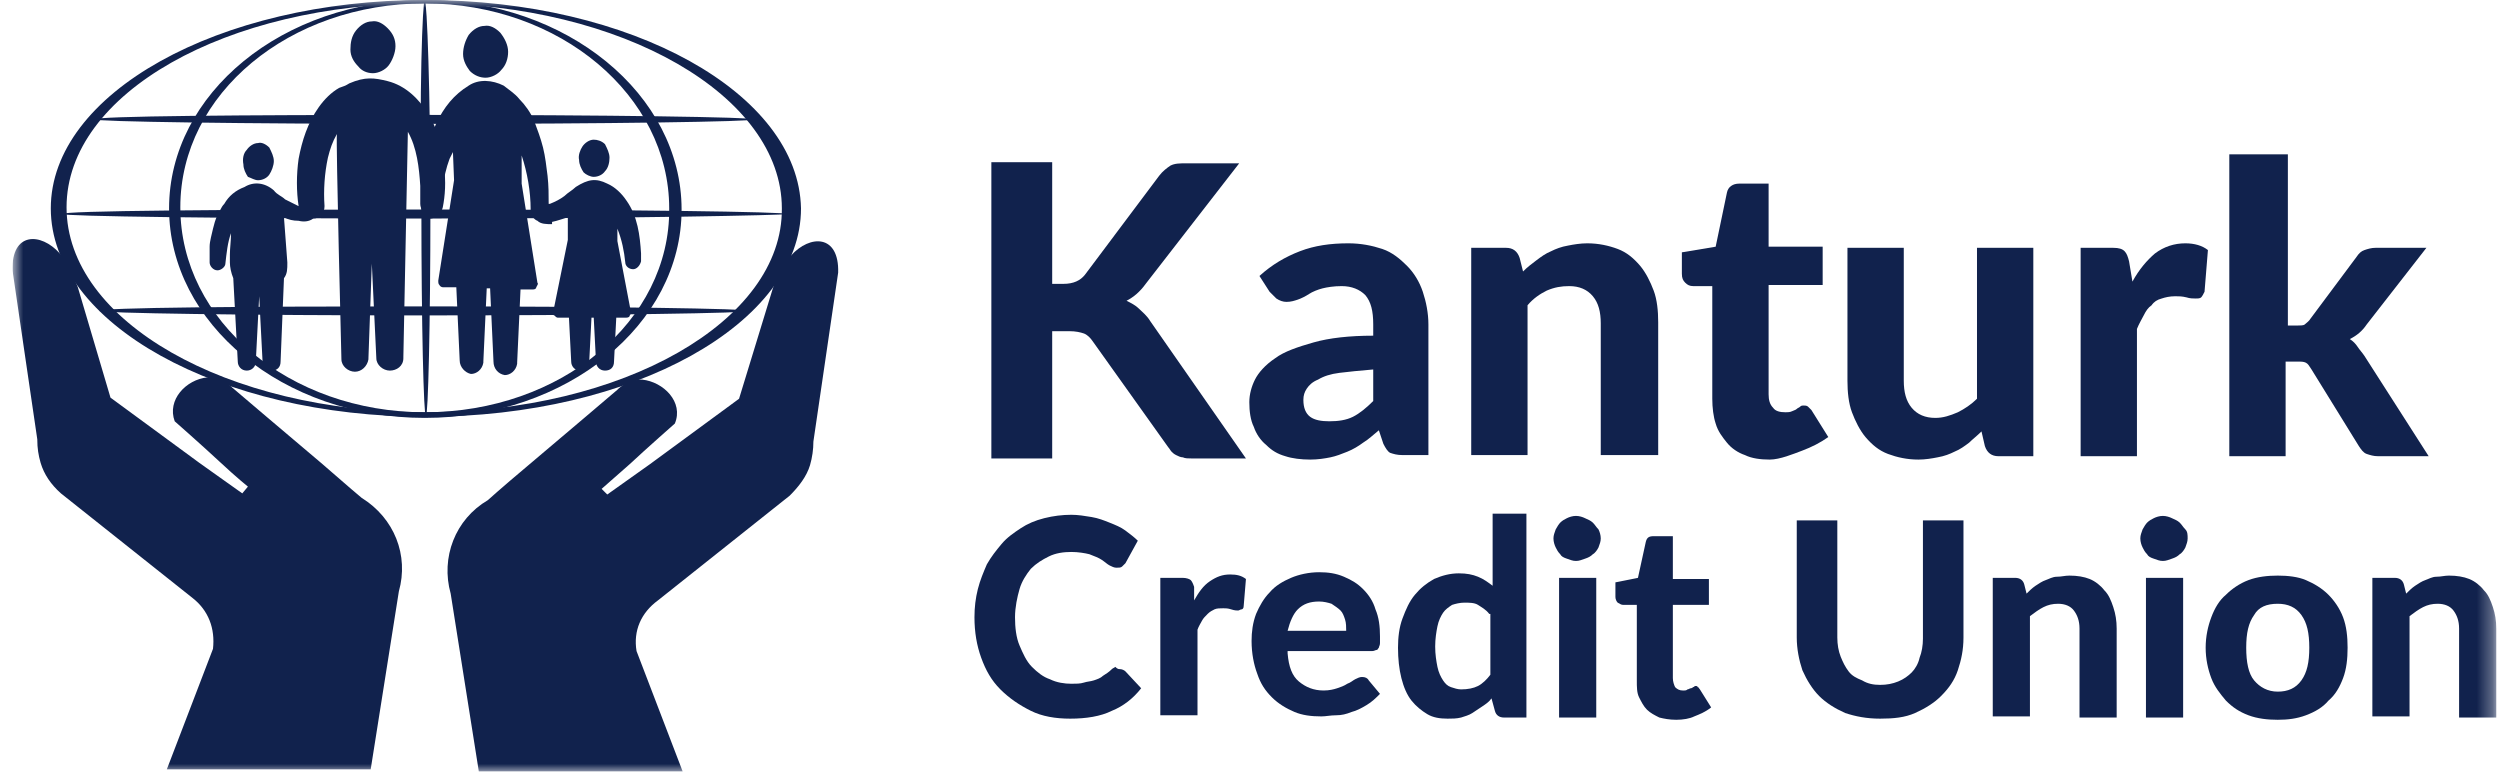 <svg width="162" height="50" viewBox="0 0 162 50" fill="none" xmlns="http://www.w3.org/2000/svg">
<g clip-path="url(#clip0_822_7766)">
<mask id="mask0_822_7766" style="mask-type:luminance" maskUnits="userSpaceOnUse" x="0" y="0" width="162" height="50">
<path d="M161.686 0H0.81V50H161.686V0Z" fill="white"/>
</mask>
<g mask="url(#mask0_822_7766)">
<path d="M38.474 11.46C38.766 11.46 39.058 11.314 39.204 11.095C39.423 10.876 39.496 10.511 39.496 10.219C39.496 9.927 39.35 9.635 39.204 9.343C38.985 9.124 38.693 9.051 38.474 9.051C38.182 9.051 37.89 9.27 37.744 9.489C37.598 9.708 37.452 10.073 37.525 10.365C37.525 10.657 37.671 10.949 37.817 11.168C37.963 11.314 38.255 11.46 38.474 11.46Z" fill="#11224D"/>
<path d="M16.722 11.679C17.014 11.679 17.306 11.533 17.452 11.314C17.598 11.095 17.744 10.73 17.744 10.438C17.744 10.146 17.598 9.854 17.452 9.562C17.233 9.343 16.941 9.197 16.722 9.27C16.43 9.27 16.138 9.489 15.992 9.708C15.773 9.927 15.7 10.292 15.773 10.657C15.773 10.949 15.919 11.241 16.065 11.46C16.284 11.533 16.503 11.679 16.722 11.679Z" fill="#11224D"/>
<path d="M24.167 4.744C24.532 4.744 24.97 4.525 25.189 4.233C25.408 3.941 25.627 3.43 25.627 2.993C25.627 2.555 25.481 2.19 25.116 1.825C24.824 1.533 24.459 1.314 24.094 1.387C23.729 1.387 23.364 1.606 23.073 1.971C22.78 2.336 22.707 2.774 22.707 3.212C22.707 3.649 22.927 4.014 23.218 4.306C23.438 4.598 23.802 4.744 24.167 4.744Z" fill="#11224D"/>
<path d="M31.467 5.036C31.832 5.036 32.27 4.817 32.489 4.525C32.781 4.233 32.926 3.795 32.926 3.358C32.926 2.92 32.708 2.482 32.416 2.117C32.124 1.825 31.759 1.606 31.394 1.679C31.029 1.679 30.664 1.898 30.372 2.263C30.153 2.628 30.007 3.066 30.007 3.504C30.007 3.941 30.226 4.306 30.445 4.598C30.737 4.89 31.102 5.036 31.467 5.036Z" fill="#11224D"/>
<path d="M28.766 10.803C28.62 9.635 28.401 8.394 27.744 7.372C27.16 6.424 26.284 5.548 25.116 5.256C24.24 5.037 23.657 4.964 22.635 5.402C22.416 5.548 22.197 5.621 21.978 5.694C21.467 5.986 21.029 6.424 20.664 6.934C19.934 7.956 19.569 9.124 19.35 10.292C19.204 11.314 19.204 12.409 19.35 13.358C19.058 13.212 18.766 13.066 18.474 12.92C18.255 12.701 17.963 12.628 17.744 12.336C17.16 11.825 16.43 11.752 15.846 12.117C15.262 12.336 14.824 12.701 14.532 13.212C14.313 13.431 14.24 13.723 14.094 13.942C13.948 14.234 13.876 14.526 13.803 14.818C13.729 15.183 13.584 15.621 13.584 15.986C13.584 16.351 13.584 16.642 13.584 17.008C13.584 17.227 13.803 17.518 14.094 17.518C14.313 17.518 14.605 17.299 14.605 17.081C14.678 16.424 14.751 15.694 14.97 15.11C14.97 15.621 14.897 16.059 14.897 16.497C14.897 16.715 14.897 16.788 14.897 17.008C14.897 17.299 14.97 17.664 15.116 18.029L15.408 23.431C15.408 23.723 15.627 24.015 15.992 24.015C16.284 24.015 16.576 23.796 16.576 23.431L16.795 19.197L17.014 23.431C17.014 23.723 17.233 24.015 17.598 24.015C17.963 24.015 18.182 23.796 18.182 23.431L18.401 18.029C18.62 17.737 18.62 17.445 18.62 17.008L18.401 14.088C18.693 14.234 18.985 14.307 19.35 14.307C19.642 14.38 20.007 14.38 20.299 14.161C20.737 14.161 21.029 13.796 21.029 13.358C20.956 12.336 21.029 11.241 21.248 10.219C21.394 9.635 21.54 9.197 21.832 8.686C21.759 8.978 22.124 23.285 22.124 23.285C22.124 23.723 22.562 24.088 23 24.088C23.438 24.088 23.802 23.723 23.875 23.285C23.875 23.285 23.875 23.285 23.875 23.212L24.094 17.081L24.386 23.212C24.386 23.65 24.824 24.015 25.262 24.015C25.7 24.015 26.138 23.723 26.138 23.212C26.138 23.212 26.138 23.212 26.138 23.139L26.43 8.54C27.014 9.562 27.16 10.876 27.233 12.044C27.233 12.409 27.233 12.774 27.233 13.212C27.233 13.577 27.525 13.942 27.89 14.015C28.255 14.088 28.62 13.796 28.693 13.431C28.839 12.701 28.912 11.752 28.766 10.803C28.839 11.387 28.766 10.219 28.766 10.803Z" fill="#11224D"/>
<path d="M35.773 14.38C36.138 14.306 36.503 14.161 36.795 14.088V15.547L35.846 20.219C35.846 20.365 35.846 20.438 35.919 20.438C35.992 20.511 36.065 20.584 36.138 20.584H36.868L37.014 23.431C37.014 23.723 37.233 24.015 37.598 24.015C37.963 24.015 38.182 23.796 38.182 23.431L38.328 20.584H38.474L38.62 23.431C38.62 23.723 38.839 24.015 39.204 24.015C39.569 24.015 39.788 23.796 39.788 23.431L39.934 20.584H40.591C40.737 20.584 40.81 20.511 40.81 20.438C40.883 20.365 40.883 20.219 40.883 20.219L40.007 15.62V14.817C40.299 15.547 40.445 16.277 40.518 17.007C40.518 17.226 40.737 17.445 41.029 17.445C41.248 17.445 41.467 17.226 41.54 16.934C41.54 16.715 41.54 16.642 41.54 16.423C41.54 16.35 41.54 16.35 41.54 16.423C41.467 15.255 41.321 14.014 40.591 12.993C40.299 12.555 39.861 12.117 39.35 11.898C38.62 11.533 38.109 11.606 37.306 12.117C37.087 12.336 36.795 12.482 36.576 12.701C36.284 12.92 35.992 13.066 35.627 13.212H35.554C35.554 12.628 35.554 12.044 35.481 11.387C35.408 10.803 35.335 10.146 35.189 9.562C35.044 8.978 34.825 8.394 34.605 7.81C34.386 7.299 34.022 6.788 33.657 6.423C33.365 6.058 33 5.839 32.635 5.547C31.905 5.182 31.029 5.109 30.372 5.547C29.423 6.131 28.766 6.934 28.255 8.029C27.744 9.124 27.525 10.365 27.379 11.533C27.306 12.117 27.306 12.847 27.306 13.431C27.306 13.796 27.598 14.161 27.89 14.161C28.182 14.161 28.474 13.868 28.547 13.504C28.62 12.993 28.62 12.482 28.693 12.117C28.766 11.533 28.912 10.876 29.131 10.292C29.204 10.146 29.277 10 29.35 9.854L29.423 11.679L28.401 18.175C28.401 18.321 28.401 18.394 28.474 18.467C28.547 18.613 28.693 18.613 28.693 18.613H29.569L29.788 23.358C29.788 23.796 30.153 24.16 30.518 24.233C30.883 24.233 31.248 23.942 31.321 23.503V23.431L31.54 18.686H31.759L31.978 23.431C31.978 23.869 32.27 24.233 32.708 24.306C33.073 24.306 33.438 24.015 33.511 23.576V23.503L33.73 18.759H34.532C34.678 18.759 34.752 18.686 34.752 18.613C34.825 18.467 34.898 18.394 34.825 18.321L33.803 11.898V10.073C34.168 11.168 34.386 12.409 34.386 13.576V13.649C34.386 13.941 34.605 14.233 34.825 14.306C35.044 14.525 35.408 14.525 35.773 14.525V14.38Z" fill="#11224D"/>
<path fill-rule="evenodd" clip-rule="evenodd" d="M50.08 18.686L47.89 25.84L42.124 30.073L39.35 32.044L38.985 31.679C38.985 31.679 39.642 31.095 40.81 30.073C41.905 29.051 43.73 27.445 43.73 27.445C44.313 26.058 43 24.745 41.613 24.599C41.613 24.599 40.81 24.526 40.08 25.183C40.08 25.183 40.08 25.183 40.007 25.256C40.007 25.256 36.065 28.613 34.24 30.146C32.416 31.679 31.613 32.409 31.613 32.409C29.496 33.65 28.547 36.132 29.204 38.467L31.029 50H44.24L41.248 42.19C41.029 40.876 41.54 39.708 42.635 38.905L51.175 32.117C51.759 31.533 52.27 30.876 52.489 30.146C52.635 29.635 52.708 29.124 52.708 28.613L54.313 17.664C54.386 15.183 52.489 15.183 51.248 16.569C51.175 16.423 50.591 17.08 50.08 18.686Z" fill="#11224D"/>
<path fill-rule="evenodd" clip-rule="evenodd" d="M3.875 16.423C2.634 15.037 0.737 15.037 0.81 17.518L2.416 28.467C2.416 29.051 2.488 29.489 2.634 30C2.853 30.73 3.291 31.387 3.948 31.971L12.489 38.759C13.51 39.562 13.948 40.73 13.802 42.044L10.81 49.854H24.021L25.846 38.321C26.503 35.986 25.554 33.577 23.437 32.263C23.437 32.263 22.561 31.533 20.81 30C18.985 28.467 15.043 25.11 15.043 25.11L14.97 25.037C14.24 24.453 13.437 24.453 13.437 24.453C12.05 24.599 10.81 25.913 11.321 27.299C11.321 27.299 13.145 28.905 14.24 29.927C15.335 30.949 16.065 31.533 16.065 31.533L15.7 31.971L12.927 30L7.16 25.767L5.043 18.613C4.459 17.08 3.875 16.423 3.875 16.423Z" fill="#11224D"/>
<path d="M27.525 0C14.167 0 3.292 6.058 3.292 13.504C3.292 20.949 14.167 27.007 27.598 27.007C41.029 27.007 51.905 20.949 51.905 13.504C51.759 6.058 40.956 0 27.525 0ZM27.525 26.715C14.678 26.715 4.313 20.803 4.313 13.431C4.313 6.058 14.678 0.219 27.525 0.219C40.299 0.219 50.664 6.204 50.664 13.504C50.737 20.803 40.372 26.715 27.525 26.715Z" fill="#11224D"/>
<path d="M27.525 0C18.328 0 10.956 6.058 10.956 13.504C10.956 20.949 18.328 27.08 27.525 27.08C36.722 27.08 44.167 21.022 44.167 13.577C44.167 6.131 36.722 0 27.525 0ZM27.525 26.715C18.766 26.715 11.685 20.803 11.685 13.431C11.685 6.058 18.766 0.219 27.525 0.219C36.284 0.219 43.364 6.204 43.364 13.504C43.437 20.803 36.357 26.715 27.525 26.715Z" fill="#11224D"/>
<path d="M27.89 13.504C27.89 20.949 27.744 27.007 27.598 27.007C27.452 27.007 27.306 20.949 27.306 13.504C27.16 6.058 27.379 0 27.525 0C27.671 0 27.89 6.058 27.89 13.504Z" fill="#11224D"/>
<path d="M27.525 8.029C15.7 8.029 6.138 7.883 6.138 7.737C6.138 7.518 15.7 7.445 27.525 7.445C39.35 7.445 48.912 7.591 48.912 7.737C48.839 7.883 39.35 8.029 27.525 8.029Z" fill="#11224D"/>
<path d="M27.525 20.438C15.846 20.438 6.43 20.292 6.43 20.146C6.43 19.927 15.846 19.854 27.525 19.854C39.204 19.854 48.62 20 48.62 20.146C48.62 20.292 39.204 20.438 27.525 20.438Z" fill="#11224D"/>
<path d="M27.525 14.161C14.532 14.161 4.021 14.015 4.021 13.869C4.021 13.65 14.532 13.577 27.525 13.577C40.518 13.577 51.029 13.723 51.029 13.869C50.956 13.942 40.445 14.161 27.525 14.161Z" fill="#11224D"/>
<path d="M68.109 18.394H68.912C69.569 18.394 70.007 18.175 70.299 17.811L75.116 11.387C75.335 11.095 75.627 10.876 75.846 10.73C76.138 10.584 76.43 10.584 76.868 10.584H80.299L74.24 18.394C73.875 18.905 73.437 19.27 72.999 19.489C73.291 19.635 73.583 19.781 73.802 20C74.021 20.219 74.313 20.438 74.532 20.803L80.737 29.708H77.233C77.014 29.708 76.795 29.708 76.649 29.635C76.503 29.635 76.357 29.562 76.211 29.489C76.065 29.416 75.992 29.343 75.919 29.27C75.846 29.197 75.773 29.051 75.7 28.978L70.809 22.117C70.663 21.898 70.445 21.679 70.226 21.606C70.007 21.533 69.715 21.46 69.277 21.46H68.182V29.708H64.24V10.511H68.182V18.394H68.109Z" fill="#11224D"/>
<path d="M81.612 17.883C82.415 17.153 83.291 16.642 84.24 16.277C85.189 15.913 86.211 15.767 87.379 15.767C88.182 15.767 88.912 15.913 89.569 16.131C90.226 16.351 90.737 16.788 91.175 17.226C91.612 17.664 91.978 18.248 92.197 18.905C92.415 19.562 92.561 20.292 92.561 21.022V29.489H90.883C90.518 29.489 90.299 29.416 90.08 29.343C89.934 29.27 89.788 29.051 89.642 28.759L89.35 27.883C88.985 28.175 88.693 28.467 88.328 28.686C88.036 28.905 87.671 29.124 87.306 29.27C86.941 29.416 86.576 29.562 86.211 29.635C85.846 29.708 85.408 29.781 84.897 29.781C84.313 29.781 83.729 29.708 83.291 29.562C82.78 29.416 82.415 29.197 82.05 28.832C81.686 28.54 81.394 28.102 81.248 27.664C81.029 27.226 80.956 26.642 80.956 26.059C80.956 25.548 81.102 25.037 81.321 24.599C81.54 24.161 81.978 23.65 82.634 23.212C83.218 22.774 84.094 22.482 85.116 22.19C86.138 21.898 87.452 21.752 88.985 21.752V21.022C88.985 20.146 88.839 19.562 88.474 19.124C88.109 18.759 87.598 18.54 86.941 18.54C86.43 18.54 85.992 18.613 85.7 18.686C85.408 18.759 85.043 18.905 84.824 19.051C84.605 19.197 84.313 19.343 84.094 19.416C83.875 19.489 83.656 19.562 83.364 19.562C83.145 19.562 82.926 19.489 82.707 19.343C82.561 19.197 82.415 19.051 82.269 18.905L81.612 17.883ZM88.985 23.942C88.109 24.015 87.379 24.088 86.795 24.161C86.211 24.234 85.773 24.38 85.408 24.599C85.043 24.745 84.824 24.964 84.678 25.183C84.532 25.402 84.459 25.621 84.459 25.913C84.459 26.424 84.605 26.788 84.897 27.008C85.189 27.226 85.627 27.299 86.138 27.299C86.722 27.299 87.233 27.226 87.671 27.008C88.109 26.788 88.547 26.424 88.985 25.986V23.942Z" fill="#11224D"/>
<path d="M98.693 17.591C98.985 17.299 99.277 17.08 99.569 16.861C99.861 16.642 100.152 16.424 100.517 16.277C100.809 16.131 101.174 15.986 101.612 15.913C101.977 15.84 102.415 15.767 102.853 15.767C103.583 15.767 104.24 15.913 104.824 16.131C105.408 16.351 105.845 16.715 106.283 17.226C106.648 17.664 106.94 18.248 107.159 18.832C107.378 19.416 107.451 20.146 107.451 20.876V29.489H103.729V20.949C103.729 20.219 103.583 19.635 103.218 19.197C102.853 18.759 102.342 18.54 101.685 18.54C101.174 18.54 100.736 18.613 100.225 18.832C99.788 19.051 99.35 19.343 98.985 19.781V29.489H95.335V16.059H97.598C98.036 16.059 98.328 16.277 98.474 16.715L98.693 17.591Z" fill="#11224D"/>
<path d="M114.679 29.781C114.095 29.781 113.511 29.708 113.073 29.489C112.635 29.343 112.197 29.051 111.905 28.686C111.613 28.321 111.321 27.956 111.175 27.445C111.029 27.007 110.956 26.424 110.956 25.84V18.54H109.715C109.496 18.54 109.35 18.467 109.204 18.321C109.058 18.175 108.985 18.029 108.985 17.737V16.351L111.175 15.986L111.905 12.482C111.978 12.117 112.27 11.898 112.708 11.898H114.606V15.986H118.109V18.467H114.606V25.548C114.606 25.913 114.679 26.204 114.898 26.424C115.044 26.642 115.336 26.715 115.7 26.715C115.846 26.715 115.992 26.715 116.138 26.642C116.284 26.57 116.357 26.57 116.43 26.497C116.503 26.424 116.576 26.424 116.649 26.351C116.722 26.277 116.795 26.277 116.868 26.277C116.941 26.277 117.087 26.277 117.16 26.351C117.233 26.424 117.306 26.497 117.379 26.57L118.474 28.321C117.963 28.686 117.379 28.978 116.795 29.197C116.211 29.416 115.336 29.781 114.679 29.781Z" fill="#11224D"/>
<path d="M131.759 16.058V29.562H129.496C129.058 29.562 128.766 29.343 128.62 28.905L128.401 27.956C128.109 28.248 127.817 28.467 127.598 28.686C127.306 28.905 127.014 29.124 126.649 29.27C126.357 29.416 125.993 29.562 125.555 29.635C125.19 29.708 124.752 29.781 124.314 29.781C123.584 29.781 122.927 29.635 122.343 29.416C121.759 29.197 121.321 28.832 120.883 28.321C120.518 27.883 120.226 27.299 120.007 26.715C119.788 26.131 119.715 25.401 119.715 24.671V16.058H123.365V24.671C123.365 25.401 123.511 25.985 123.876 26.423C124.241 26.861 124.752 27.08 125.409 27.08C125.92 27.08 126.357 26.934 126.868 26.715C127.306 26.496 127.744 26.204 128.109 25.839V16.058H131.759Z" fill="#11224D"/>
<path d="M138.182 18.248C138.62 17.445 139.131 16.861 139.642 16.424C140.226 15.986 140.883 15.767 141.613 15.767C142.197 15.767 142.708 15.913 143.073 16.204L142.854 18.905C142.781 19.051 142.708 19.197 142.635 19.27C142.562 19.343 142.416 19.343 142.27 19.343C142.124 19.343 141.905 19.343 141.686 19.27C141.394 19.197 141.175 19.197 140.956 19.197C140.591 19.197 140.299 19.27 140.08 19.343C139.788 19.416 139.569 19.562 139.423 19.781C139.204 19.927 139.058 20.146 138.912 20.438C138.766 20.73 138.62 20.949 138.474 21.314V29.562H134.825V16.059H136.941C137.306 16.059 137.525 16.131 137.671 16.277C137.817 16.424 137.89 16.642 137.963 16.934L138.182 18.248Z" fill="#11224D"/>
<path d="M148.254 10V21.095H148.838C149.057 21.095 149.276 21.095 149.349 21.022C149.422 20.949 149.641 20.803 149.714 20.657L152.707 16.642C152.853 16.423 152.999 16.277 153.218 16.204C153.437 16.131 153.656 16.058 153.948 16.058H157.232L153.364 21.022C153.072 21.46 152.707 21.752 152.269 21.971C152.488 22.117 152.634 22.263 152.78 22.482C152.926 22.701 153.072 22.847 153.218 23.066L157.378 29.562H154.094C153.802 29.562 153.583 29.489 153.364 29.416C153.145 29.343 152.999 29.124 152.853 28.905L149.787 23.942C149.641 23.723 149.568 23.577 149.422 23.504C149.276 23.431 149.13 23.431 148.838 23.431H148.108V29.562H144.459V10H148.254Z" fill="#11224D"/>
<path d="M72.562 43.358C72.708 43.358 72.853 43.431 72.927 43.504L73.948 44.599C73.438 45.256 72.781 45.767 72.051 46.059C71.321 46.424 70.372 46.569 69.35 46.569C68.401 46.569 67.525 46.424 66.795 46.059C66.065 45.694 65.408 45.256 64.824 44.672C64.24 44.088 63.875 43.431 63.584 42.628C63.291 41.825 63.145 40.949 63.145 40C63.145 39.343 63.218 38.759 63.364 38.175C63.511 37.591 63.73 37.081 63.948 36.569C64.24 36.059 64.532 35.694 64.897 35.256C65.262 34.818 65.7 34.526 66.138 34.234C66.576 33.942 67.087 33.723 67.671 33.577C68.255 33.431 68.839 33.358 69.423 33.358C69.861 33.358 70.299 33.431 70.737 33.504C71.175 33.577 71.54 33.723 71.905 33.869C72.27 34.015 72.635 34.161 72.927 34.38C73.219 34.599 73.51 34.818 73.73 35.037L72.927 36.497C72.853 36.569 72.781 36.642 72.708 36.715C72.635 36.788 72.489 36.788 72.343 36.788C72.197 36.788 72.051 36.715 71.905 36.642C71.759 36.569 71.613 36.424 71.394 36.278C71.175 36.132 70.956 36.059 70.591 35.913C70.299 35.84 69.861 35.767 69.423 35.767C68.912 35.767 68.401 35.84 67.963 36.059C67.525 36.278 67.16 36.497 66.795 36.861C66.503 37.227 66.211 37.664 66.065 38.175C65.919 38.686 65.773 39.343 65.773 40C65.773 40.657 65.846 41.314 66.065 41.825C66.284 42.336 66.503 42.847 66.868 43.212C67.233 43.577 67.598 43.869 68.036 44.015C68.474 44.234 68.985 44.307 69.423 44.307C69.715 44.307 70.007 44.307 70.226 44.234C70.445 44.161 70.664 44.161 70.883 44.088C71.102 44.015 71.321 43.942 71.467 43.796C71.686 43.65 71.832 43.577 72.051 43.358C72.124 43.285 72.197 43.285 72.27 43.212C72.416 43.358 72.489 43.358 72.562 43.358Z" fill="#11224D"/>
<path d="M77.379 38.905C77.671 38.394 77.963 37.956 78.401 37.664C78.839 37.372 79.204 37.226 79.715 37.226C80.153 37.226 80.445 37.299 80.737 37.518L80.591 39.27C80.591 39.416 80.518 39.489 80.445 39.489C80.372 39.489 80.299 39.562 80.226 39.562C80.153 39.562 80.007 39.562 79.788 39.489C79.569 39.416 79.423 39.416 79.277 39.416C79.058 39.416 78.839 39.416 78.693 39.489C78.547 39.562 78.401 39.635 78.255 39.781C78.109 39.927 77.963 40.073 77.89 40.219C77.817 40.365 77.671 40.584 77.598 40.803V46.35H75.189V37.445H76.649C76.868 37.445 77.087 37.518 77.16 37.591C77.233 37.664 77.306 37.81 77.379 38.029V38.905Z" fill="#11224D"/>
<path d="M83.437 42.336C83.51 43.212 83.729 43.795 84.167 44.16C84.605 44.525 85.116 44.744 85.773 44.744C86.138 44.744 86.43 44.671 86.649 44.598C86.868 44.525 87.087 44.452 87.306 44.306C87.525 44.233 87.671 44.087 87.817 44.014C87.963 43.941 88.109 43.868 88.255 43.868C88.474 43.868 88.62 43.941 88.693 44.087L89.423 44.963C89.131 45.255 88.912 45.474 88.547 45.693C88.182 45.912 87.89 46.058 87.598 46.131C87.233 46.277 86.941 46.35 86.576 46.35C86.211 46.35 85.919 46.423 85.627 46.423C84.97 46.423 84.386 46.35 83.875 46.131C83.364 45.912 82.853 45.62 82.415 45.182C81.978 44.744 81.686 44.306 81.467 43.65C81.248 43.066 81.102 42.336 81.102 41.533C81.102 40.949 81.175 40.365 81.394 39.781C81.612 39.27 81.904 38.759 82.269 38.394C82.634 37.956 83.145 37.664 83.656 37.445C84.167 37.226 84.824 37.08 85.481 37.08C86.065 37.08 86.576 37.153 87.087 37.372C87.598 37.591 87.963 37.81 88.328 38.175C88.693 38.54 88.985 38.978 89.131 39.489C89.35 40 89.423 40.584 89.423 41.241C89.423 41.387 89.423 41.606 89.423 41.679C89.423 41.825 89.35 41.898 89.35 41.971C89.277 42.044 89.277 42.117 89.204 42.117C89.131 42.117 89.058 42.19 88.912 42.19H83.437V42.336ZM87.233 40.876C87.233 40.657 87.233 40.365 87.16 40.146C87.087 39.927 87.014 39.708 86.868 39.562C86.722 39.416 86.503 39.27 86.284 39.124C86.065 39.051 85.773 38.978 85.481 38.978C84.897 38.978 84.459 39.124 84.094 39.489C83.802 39.781 83.583 40.292 83.437 40.876H87.233Z" fill="#11224D"/>
<path d="M98.912 33.431V46.496H97.452C97.16 46.496 96.941 46.35 96.868 46.058L96.649 45.255C96.503 45.474 96.284 45.62 96.065 45.766C95.846 45.912 95.627 46.058 95.408 46.204C95.189 46.35 94.897 46.423 94.678 46.496C94.386 46.569 94.094 46.569 93.802 46.569C93.292 46.569 92.854 46.496 92.489 46.277C92.124 46.058 91.759 45.766 91.467 45.401C91.175 45.036 90.956 44.526 90.81 43.942C90.664 43.358 90.591 42.701 90.591 41.971C90.591 41.314 90.664 40.657 90.883 40.073C91.102 39.489 91.321 38.978 91.686 38.54C92.051 38.102 92.416 37.81 92.927 37.518C93.438 37.299 93.948 37.153 94.532 37.153C95.043 37.153 95.408 37.226 95.773 37.372C96.138 37.518 96.43 37.737 96.722 37.956V33.285H98.912V33.431ZM96.503 39.781C96.284 39.489 95.992 39.343 95.773 39.197C95.554 39.051 95.189 39.051 94.897 39.051C94.605 39.051 94.314 39.124 94.094 39.197C93.876 39.343 93.656 39.489 93.51 39.708C93.365 39.927 93.219 40.219 93.146 40.584C93.073 40.949 93 41.387 93 41.898C93 42.409 93.073 42.847 93.146 43.212C93.219 43.577 93.365 43.869 93.51 44.088C93.656 44.307 93.802 44.453 94.022 44.526C94.24 44.599 94.459 44.672 94.678 44.672C95.116 44.672 95.481 44.599 95.773 44.453C96.065 44.307 96.357 44.015 96.576 43.723V39.781H96.503Z" fill="#11224D"/>
<path d="M103.729 34.891C103.729 35.109 103.656 35.255 103.583 35.474C103.51 35.62 103.364 35.839 103.218 35.912C103.072 36.058 102.926 36.131 102.707 36.204C102.488 36.277 102.342 36.35 102.123 36.35C101.904 36.35 101.758 36.277 101.539 36.204C101.32 36.131 101.174 36.058 101.101 35.912C100.955 35.766 100.882 35.62 100.809 35.474C100.737 35.328 100.664 35.109 100.664 34.891C100.664 34.672 100.737 34.526 100.809 34.307C100.882 34.161 101.028 33.942 101.101 33.869C101.247 33.723 101.393 33.65 101.539 33.577C101.685 33.504 101.904 33.431 102.123 33.431C102.342 33.431 102.561 33.504 102.707 33.577C102.853 33.65 103.072 33.723 103.218 33.869C103.364 34.015 103.437 34.161 103.583 34.307C103.656 34.453 103.729 34.672 103.729 34.891ZM103.437 37.445V46.496H101.028V37.445H103.437Z" fill="#11224D"/>
<path d="M108.62 46.642C108.182 46.642 107.817 46.569 107.525 46.496C107.233 46.35 106.941 46.205 106.722 45.986C106.503 45.767 106.357 45.474 106.211 45.183C106.066 44.891 106.066 44.526 106.066 44.088V39.197H105.19C105.044 39.197 104.971 39.124 104.825 39.051C104.752 38.978 104.679 38.832 104.679 38.686V37.737L106.139 37.445L106.649 35.11C106.722 34.818 106.868 34.745 107.16 34.745H108.401V37.518H110.737V39.197H108.401V43.942C108.401 44.161 108.474 44.38 108.547 44.526C108.693 44.672 108.839 44.745 109.058 44.745C109.204 44.745 109.277 44.745 109.35 44.672C109.423 44.672 109.496 44.599 109.569 44.599C109.642 44.599 109.715 44.526 109.715 44.526C109.788 44.526 109.788 44.453 109.861 44.453C109.934 44.453 110.007 44.453 110.007 44.526C110.08 44.526 110.08 44.599 110.153 44.672L110.883 45.84C110.518 46.132 110.153 46.278 109.788 46.423C109.496 46.569 109.058 46.642 108.62 46.642Z" fill="#11224D"/>
<path d="M121.832 44.38C122.27 44.38 122.635 44.307 123 44.161C123.365 44.015 123.657 43.796 123.876 43.577C124.095 43.358 124.314 42.993 124.387 42.628C124.533 42.263 124.606 41.825 124.606 41.387V33.723H127.233V41.314C127.233 42.117 127.087 42.774 126.868 43.431C126.649 44.088 126.284 44.599 125.774 45.109C125.336 45.547 124.752 45.912 124.095 46.204C123.438 46.496 122.708 46.569 121.832 46.569C120.956 46.569 120.226 46.423 119.569 46.204C118.912 45.912 118.328 45.547 117.89 45.109C117.452 44.672 117.087 44.088 116.795 43.431C116.576 42.774 116.43 42.044 116.43 41.314V33.723H119.058V41.314C119.058 41.752 119.131 42.19 119.277 42.555C119.423 42.92 119.569 43.212 119.788 43.504C120.007 43.796 120.299 43.942 120.664 44.088C121.029 44.307 121.394 44.38 121.832 44.38Z" fill="#11224D"/>
<path d="M131.321 38.467C131.467 38.321 131.686 38.102 131.905 37.956C132.124 37.81 132.343 37.664 132.562 37.591C132.781 37.518 133 37.372 133.292 37.372C133.584 37.372 133.803 37.299 134.095 37.299C134.606 37.299 135.044 37.372 135.409 37.518C135.773 37.664 136.138 37.956 136.357 38.248C136.649 38.54 136.795 38.905 136.941 39.343C137.087 39.781 137.16 40.219 137.16 40.73V46.496H134.752V40.73C134.752 40.219 134.606 39.854 134.387 39.562C134.168 39.27 133.803 39.124 133.365 39.124C133 39.124 132.708 39.197 132.416 39.343C132.124 39.489 131.832 39.708 131.54 39.927V46.423H129.131V37.445H130.591C130.883 37.445 131.102 37.591 131.175 37.883L131.321 38.467Z" fill="#11224D"/>
<path d="M141.759 34.891C141.759 35.109 141.686 35.255 141.613 35.474C141.54 35.62 141.394 35.839 141.248 35.912C141.102 36.058 140.956 36.131 140.737 36.204C140.518 36.277 140.372 36.35 140.153 36.35C139.934 36.35 139.788 36.277 139.569 36.204C139.35 36.131 139.204 36.058 139.131 35.912C138.985 35.766 138.912 35.62 138.839 35.474C138.766 35.328 138.693 35.109 138.693 34.891C138.693 34.672 138.766 34.526 138.839 34.307C138.912 34.161 139.058 33.942 139.131 33.869C139.277 33.723 139.423 33.65 139.569 33.577C139.715 33.504 139.934 33.431 140.153 33.431C140.372 33.431 140.591 33.504 140.737 33.577C140.883 33.65 141.102 33.723 141.248 33.869C141.394 34.015 141.467 34.161 141.613 34.307C141.759 34.453 141.759 34.672 141.759 34.891ZM141.467 37.445V46.496H139.058V37.445H141.467Z" fill="#11224D"/>
<path d="M147.598 37.299C148.255 37.299 148.912 37.372 149.423 37.591C149.934 37.81 150.445 38.102 150.883 38.54C151.248 38.905 151.613 39.416 151.832 40C152.051 40.584 152.124 41.241 152.124 41.971C152.124 42.701 152.051 43.358 151.832 43.942C151.613 44.526 151.321 45.036 150.883 45.401C150.518 45.84 150.007 46.131 149.423 46.35C148.839 46.569 148.255 46.642 147.598 46.642C146.941 46.642 146.284 46.569 145.701 46.35C145.117 46.131 144.679 45.84 144.241 45.401C143.876 44.964 143.511 44.526 143.292 43.942C143.073 43.358 142.927 42.701 142.927 41.971C142.927 41.241 143.073 40.584 143.292 40C143.511 39.416 143.803 38.905 144.241 38.54C144.606 38.175 145.117 37.81 145.701 37.591C146.284 37.372 146.941 37.299 147.598 37.299ZM147.598 44.818C148.255 44.818 148.766 44.599 149.131 44.088C149.496 43.577 149.642 42.92 149.642 41.971C149.642 41.022 149.496 40.365 149.131 39.854C148.766 39.343 148.255 39.124 147.598 39.124C146.868 39.124 146.357 39.343 146.066 39.854C145.701 40.365 145.555 41.022 145.555 41.971C145.555 42.92 145.701 43.65 146.066 44.088C146.43 44.526 146.941 44.818 147.598 44.818Z" fill="#11224D"/>
<path d="M155.919 38.467C156.065 38.321 156.284 38.102 156.503 37.956C156.722 37.81 156.941 37.664 157.16 37.591C157.379 37.518 157.597 37.372 157.889 37.372C158.181 37.372 158.4 37.299 158.692 37.299C159.203 37.299 159.642 37.372 160.007 37.518C160.372 37.664 160.736 37.956 160.955 38.248C161.247 38.54 161.393 38.905 161.539 39.343C161.685 39.781 161.758 40.219 161.758 40.73V46.496H159.349V40.73C159.349 40.219 159.203 39.854 158.984 39.562C158.765 39.27 158.4 39.124 157.962 39.124C157.597 39.124 157.305 39.197 157.013 39.343C156.722 39.489 156.43 39.708 156.138 39.927V46.423H153.729V37.445H155.189C155.481 37.445 155.7 37.591 155.773 37.883L155.919 38.467Z" fill="#11224D"/>
</g>
</g>
<defs>
<clipPath id="clip0_822_7766">
<rect width="161" height="50" fill="white" transform="translate(0.81)"/>
</clipPath>
</defs>
</svg>
